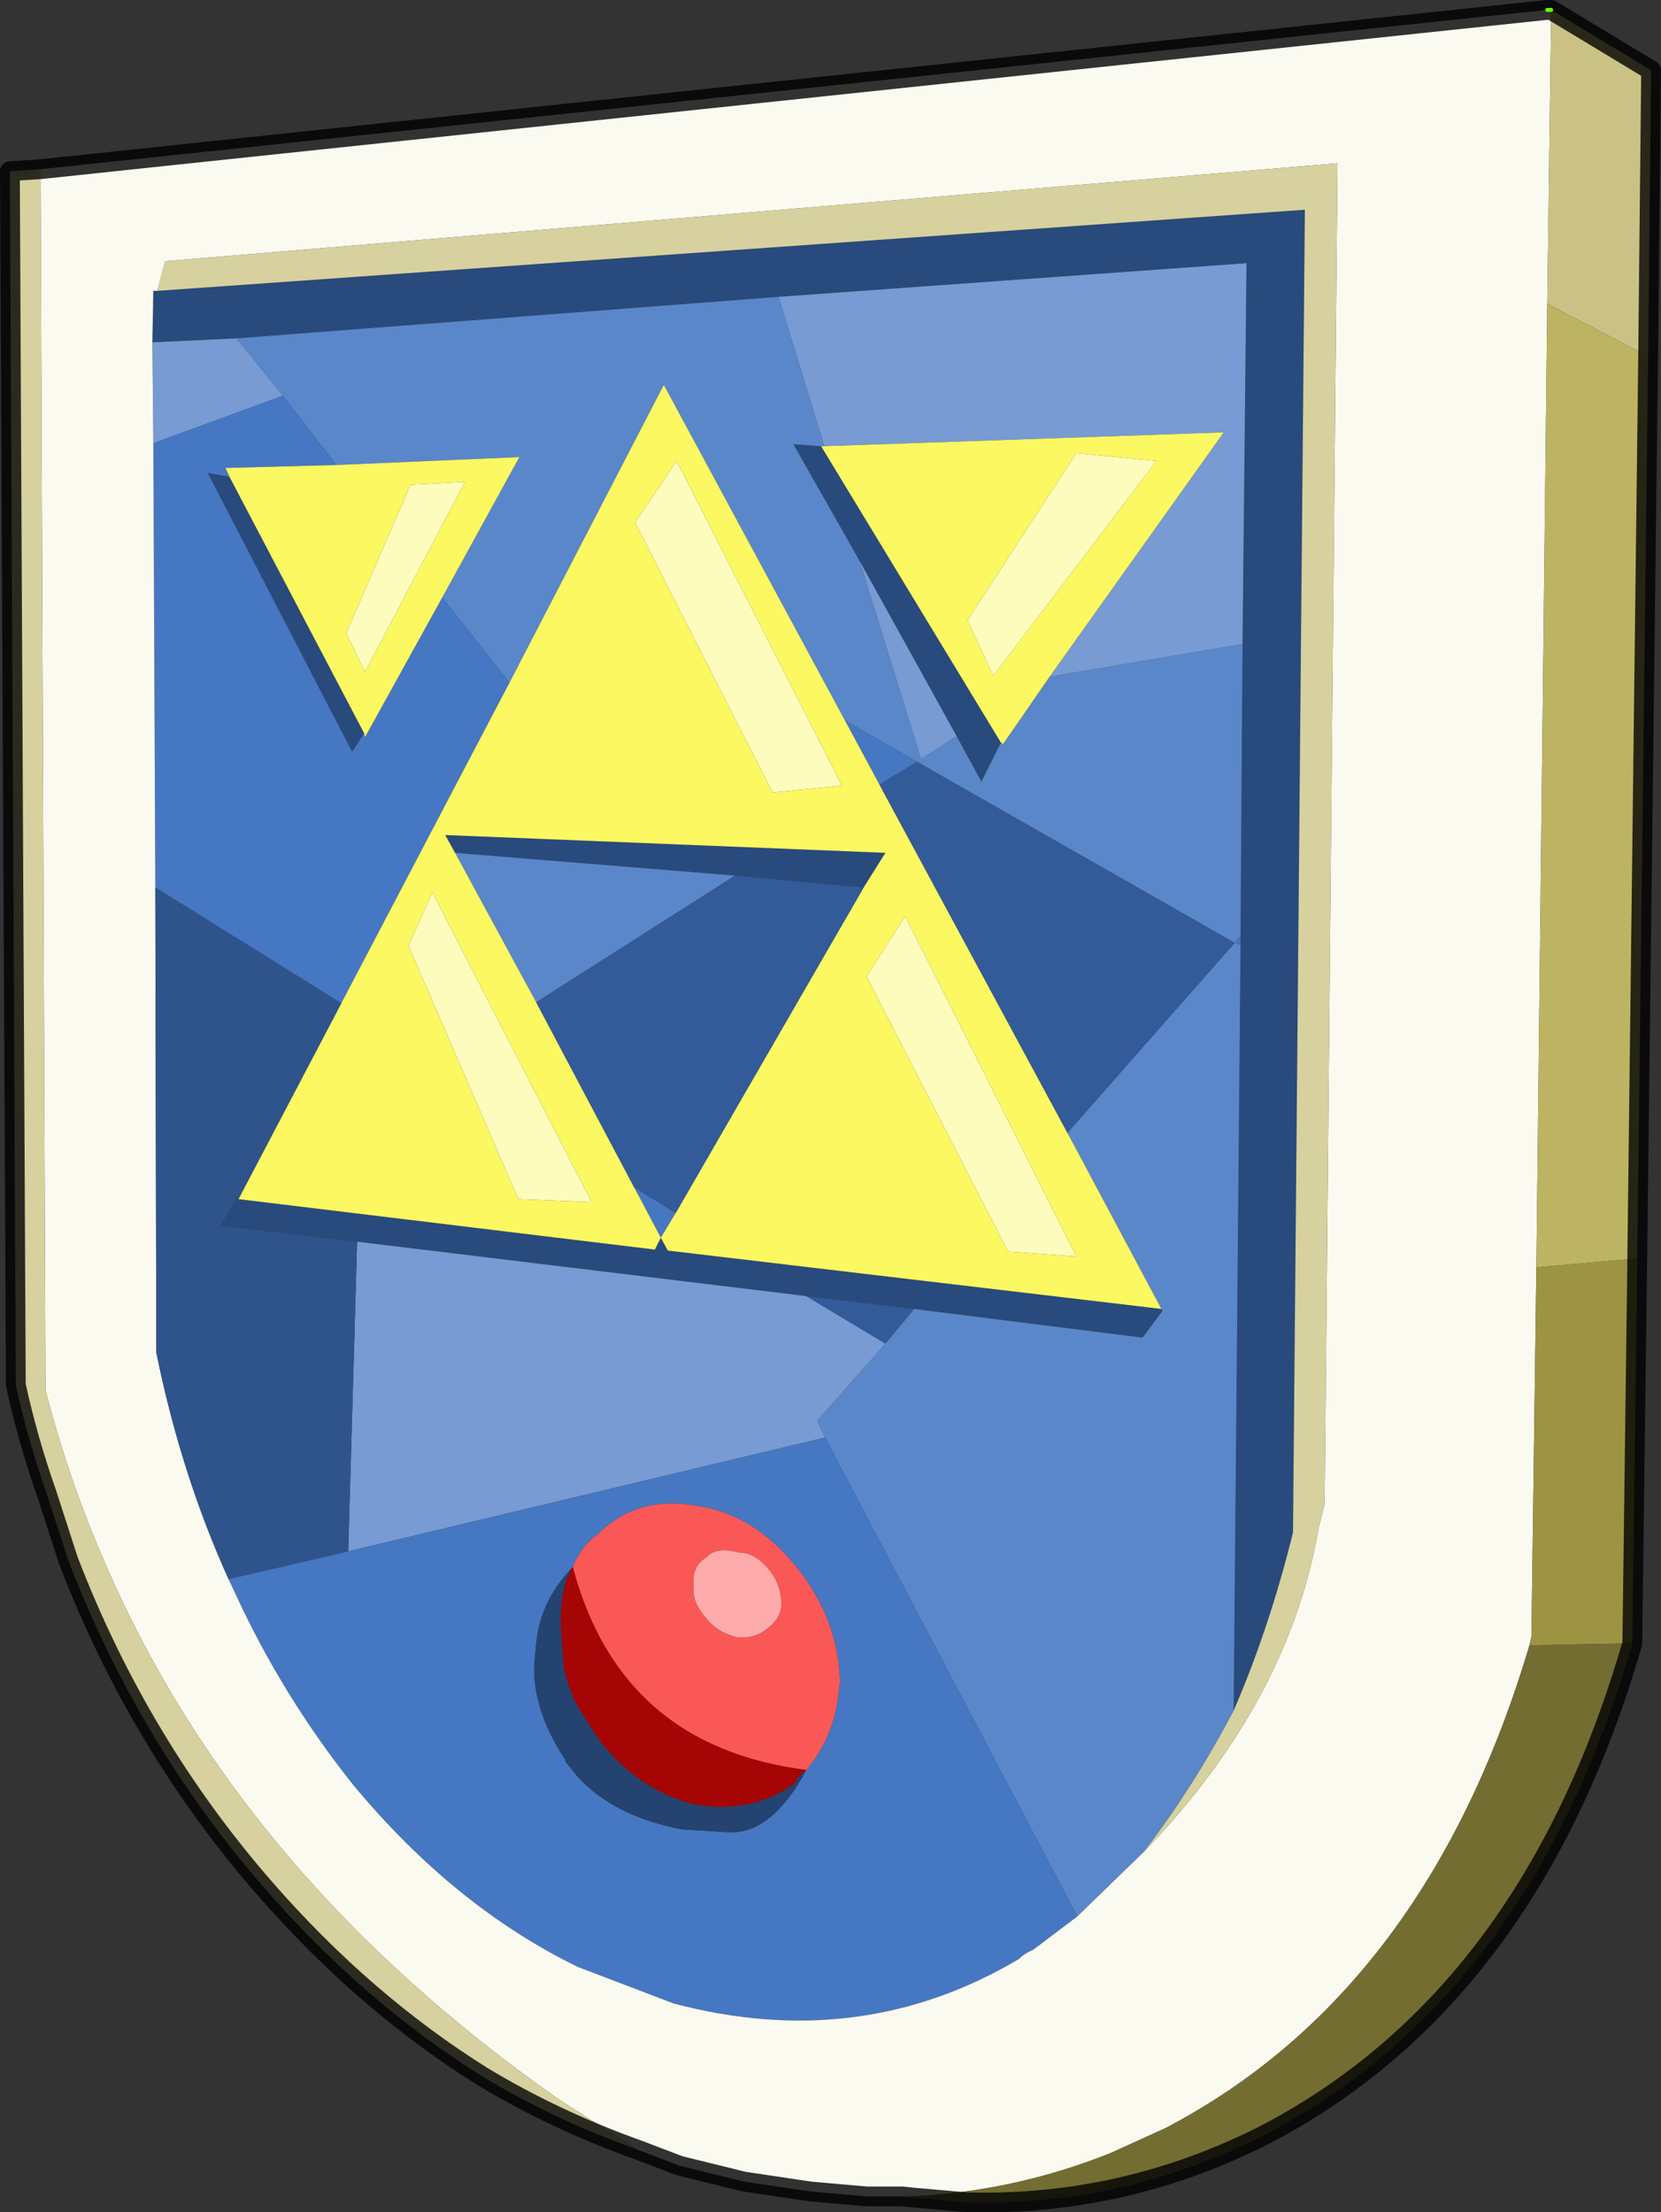 <?xml version="1.0"?>
<svg xmlns="http://www.w3.org/2000/svg" xmlns:xlink="http://www.w3.org/1999/xlink" width="83.95px" height="111.8px"><rect width="100%" height="100%" fill="#333333" stroke="none"/><g transform="matrix(1, 0, 0, 1, -233, -144.05)"><use xlink:href="#object-0" width="83.95" height="111.8" transform="matrix(1, 0, 0, 1, 233, 144.05)"/></g><defs><g transform="matrix(1, 0, 0, 1, -233, -144.05)" id="object-0"><path fill-rule="evenodd" fill="#294a7c" stroke="none" d="M276.45 172.4L273.1 166.5L274.5 166.6L283.6 181.6L283.55 181.65L282.6 183.55L281.35 181.25L276.45 172.4M272.35 159.05L244.95 161.15L240.7 161.35L240.75 158.75L240.95 158.75L298.95 154.65L298.35 221.5Q297.15 226.35 295.35 230.5L295.7 191.8L295.7 191.35L295.8 176.6L296 157.35L272.35 159.05M276.65 188.9L270.15 188.3L256 187.15L255.5 186.25L277.75 187.15L276.65 188.9M244.6 168.15L251.4 181.1L250.8 182.05L243.5 167.95L244.6 168.15M251.05 206.8L244.15 206L244.95 204.6L245.05 204.65L266.1 207.2L266.4 206.6L266.75 207.25L291.7 210.2L291.75 210.3L290.75 211.65L279.2 210.2L273.75 209.55L251.05 206.8"/><path fill-rule="evenodd" fill="#5a87c9" stroke="none" d="M274.5 166.6L273.1 166.5L276.45 172.4L279.55 182.4L281.35 181.25L282.6 183.55L283.55 181.65L283.7 181.65L286.05 178.25L295.8 176.6L295.7 191.35L295.4 191.7L279.35 182.55L275.7 180.45L266.55 163.5L258.75 178.55L255.35 174.25L259.25 167.15L250 167.55L247.3 164.05L244.95 161.15L272.35 159.05L274.65 166.55L274.6 166.6L274.5 166.6M256 187.15L270.15 188.3L260.1 194.7L256 187.15M290.8 237.65L287.45 240.9L274.7 216.7L274.3 215.85L277.75 211.95L279.2 210.2L290.75 211.65L291.75 210.3L291.7 210.2L286.95 201.3L295.4 191.7L295.7 191.8L295.35 230.5Q293.3 234.4 290.8 237.65"/><path fill-rule="evenodd" fill="#779bd2" stroke="none" d="M276.45 172.4L281.35 181.25L279.55 182.4L276.45 172.4M274.65 166.55L272.35 159.05L296 157.35L295.8 176.6L286.05 178.25L294.85 165.9L274.65 166.6L274.65 166.55M244.95 161.15L247.3 164.05L240.75 166.45L240.7 161.35L244.95 161.15M251.05 206.8L273.75 209.55L277.75 211.95L274.3 215.85L274.7 216.7L250.6 222.45L251.05 206.8"/><path fill-rule="evenodd" fill="#4677c2" stroke="none" d="M283.55 181.65L283.6 181.6L283.7 181.65L283.55 181.65M274.6 166.6L274.65 166.55L274.65 166.6L274.6 166.6M247.3 164.05L250 167.55L244.4 167.7L244.6 168.15L243.5 167.95L250.8 182.05L251.4 181.1L251.45 181.3L255.35 174.25L258.75 178.55L250.25 194.75L240.85 188.9L240.75 166.45L247.3 164.05M275.7 180.45L279.35 182.55L277.45 183.7L275.7 180.45M295.4 191.7L295.7 191.35L295.7 191.8L295.4 191.7M265.05 204.05L267.15 205.35L266.4 206.6L265.05 204.05M287.45 240.9L285.2 242.6Q284.8 242.75 284.5 243.05Q276.5 247.8 267.05 245.3L262.2 243.45Q255.95 240.4 250.85 234.25Q247.3 229.8 244.9 224.6L244.55 223.85L250.6 222.45L274.7 216.7L287.45 240.9M273.7 233.6L273.75 233.5L273.8 233.5L273.8 233.45Q274.95 232.05 275.3 230.2L275.45 229.1Q275.4 225.95 273.3 223.3Q271.1 220.55 268.2 220.15L267.5 220.05Q265 219.85 263.25 221.55Q262.35 222.2 261.95 223.25L261.85 223.35Q260.3 225 260.1 227.1L260.05 227.65L260 228.1Q259.9 230.45 261.55 232.95L261.6 233.1L262.2 233.85Q264.05 235.85 267.45 236.5L269.9 236.65Q272 236.7 273.7 233.6"/><path fill-rule="evenodd" fill="#fbf862" stroke="none" d="M283.6 181.6L274.5 166.6L274.6 166.6L274.65 166.6L294.85 165.9L286.05 178.25L283.7 181.65L283.6 181.6M250 167.55L259.25 167.15L255.35 174.25L251.45 181.3L251.4 181.1L244.6 168.15L244.4 167.7L250 167.55M258.75 178.55L266.55 163.5L275.7 180.45L277.45 183.7L286.95 201.3L291.7 210.2L266.75 207.25L266.4 206.6L266.1 207.2L245.05 204.65L250.25 194.75L258.75 178.55M267.2 167.35L265.1 170.45L272.05 184.1L275.55 183.75L267.2 167.35M276.65 188.9L277.75 187.15L255.5 186.25L256 187.15L260.1 194.7L265.05 204.05L266.4 206.6L267.15 205.35L276.65 188.9M281.9 175.4L283.2 178.2L291.45 167.35L287.4 166.95L281.9 175.4M250.5 176.05L251.45 178L256.5 168.4L253.75 168.55L250.5 176.05M287.4 207.55L278.75 190.35L276.8 193.4L283.95 207.3L287.4 207.55M262.9 204.8L254.85 189.15L253.65 191.85L259.2 204.65L262.9 204.8"/><path fill-rule="evenodd" fill="#335b99" stroke="none" d="M279.35 182.55L295.4 191.7L286.95 201.3L277.45 183.7L279.35 182.55M270.15 188.3L276.65 188.9L267.15 205.35L265.05 204.05L260.1 194.7L270.15 188.3M273.75 209.55L279.2 210.2L277.75 211.95L273.75 209.55"/><path fill-rule="evenodd" fill="#fdfcbd" stroke="none" d="M267.2 167.35L275.55 183.75L272.05 184.1L265.1 170.45L267.2 167.35M281.9 175.4L287.4 166.95L291.45 167.35L283.2 178.2L281.9 175.4M250.5 176.05L253.75 168.55L256.5 168.4L251.45 178L250.5 176.05M287.4 207.55L283.95 207.3L276.8 193.4L278.75 190.35L287.4 207.55M262.9 204.8L259.2 204.65L253.65 191.85L254.85 189.15L262.9 204.8"/><path fill-rule="evenodd" fill="#fbfaf1" stroke="none" d="M240.7 161.35L240.75 166.45L240.85 188.9L240.9 212.4Q242.15 218.55 244.55 223.85L244.9 224.6Q247.3 229.8 250.85 234.25Q255.95 240.4 262.2 243.45L267.05 245.3Q276.5 247.8 284.5 243.05Q284.8 242.75 285.2 242.6L287.45 240.9L290.8 237.65Q298.15 230.05 299.65 221.25L299.95 220.05L300.6 152.3L241.35 157.25L240.95 158.75L240.75 158.75L240.7 161.35M235.05 152.6L311.2 144.55L311.4 144.55L311.2 159.4L310.65 208.1L310.4 226.75L310.3 227.2Q305.1 244.7 291.9 251.6L289.15 252.85Q284.3 254.8 279.05 255.05L278.6 255.05L276.8 255.05L273.95 254.8L270.6 254.3L267.35 253.5L265.25 252.7L261.25 250.15Q245.25 238.95 238.4 223.25Q236.5 218.95 235.3 214.3L235.05 152.6"/><path fill-rule="evenodd" fill="#d6d19e" stroke="none" d="M240.95 158.75L241.35 157.25L300.6 152.3L299.95 220.05L299.65 221.25Q298.15 230.05 290.8 237.65Q293.3 234.4 295.35 230.5Q297.15 226.35 298.35 221.5L298.95 154.65L240.95 158.75M265.25 252.7Q261.05 251.2 257.4 249Q251.4 245.25 246.35 239.45Q240 232.15 236.45 222.9L235.35 219.5Q234.4 216.8 233.8 214.05L233.5 152.7L235.05 152.6L235.3 214.3Q236.5 218.95 238.4 223.25Q245.25 238.95 261.25 250.15L265.25 252.7"/><path fill-rule="evenodd" fill="#2f548c" stroke="none" d="M244.55 223.85Q242.15 218.55 240.9 212.4L240.85 188.9L250.25 194.75L245.05 204.65L244.95 204.6L244.15 206L251.05 206.8L250.6 222.45L244.55 223.85"/><path fill-rule="evenodd" fill="#cac284" stroke="none" d="M311.4 144.55L316.45 147.6L316.3 162.05L311.2 159.4L311.4 144.55"/><path fill-rule="evenodd" fill="#bcb463" stroke="none" d="M316.3 162.05L315.75 207.65L310.65 208.1L311.2 159.4L316.3 162.05M279.05 255.1L278.6 255.05L279.05 255.05L279.05 255.1"/><path fill-rule="evenodd" fill="#9c9443" stroke="none" d="M315.75 207.65L315.5 227.05L315.5 227.1L310.3 227.2L310.4 226.75L310.65 208.1L315.75 207.65"/><path fill-rule="evenodd" fill="#746d32" stroke="none" d="M315.5 227.1Q310.35 244.9 297 251.9Q289.85 255.55 281.9 255.35L279.05 255.1L279.05 255.05Q284.3 254.8 289.15 252.85L291.9 251.6Q305.1 244.7 310.3 227.2L315.5 227.1"/><path fill-rule="evenodd" fill="#fdaaaa" stroke="none" d="M271.85 226.3Q271.15 226.9 270.25 226.8Q269.25 226.55 268.7 225.85Q267.95 225 268.05 224.2Q267.95 223.2 268.7 222.75Q269.2 222.2 270.3 222.5Q271.15 222.5 271.85 223.35Q272.45 224.05 272.5 225.05Q272.5 225.8 271.85 226.3"/><path fill-rule="evenodd" fill="#fa5857" stroke="none" d="M271.85 226.3Q272.5 225.8 272.5 225.05Q272.45 224.05 271.85 223.35Q271.15 222.5 270.3 222.5Q269.2 222.2 268.7 222.75Q267.95 223.2 268.05 224.2Q267.95 225 268.7 225.85Q269.25 226.55 270.25 226.8Q271.15 226.9 271.85 226.3M273.75 233.5Q264.35 232.3 261.95 223.25Q262.35 222.2 263.25 221.55Q265 219.85 267.5 220.05L268.2 220.15Q271.1 220.55 273.3 223.3Q275.4 225.95 275.45 229.1L275.3 230.2Q274.95 232.05 273.8 233.45L273.8 233.5L273.75 233.5"/><path fill-rule="evenodd" fill="#a50505" stroke="none" d="M273.7 233.6Q273.4 233.7 273.2 234.15Q271.05 235.75 268.1 235.25Q265.2 234.5 263.25 231.95L262.2 230.3Q261.55 229.05 261.45 227.95L261.35 226.35Q261.25 224.6 261.85 223.35L261.95 223.25Q264.35 232.3 273.75 233.5L273.7 233.6"/><path fill-rule="evenodd" fill="#254370" stroke="none" d="M261.85 223.35Q261.25 224.6 261.35 226.35L261.45 227.95Q261.55 229.05 262.2 230.3L263.25 231.95Q265.2 234.5 268.1 235.25Q271.05 235.75 273.2 234.15Q273.4 233.7 273.7 233.6Q272 236.7 269.9 236.65L267.45 236.5Q264.05 235.85 262.2 233.85L261.6 233.1L261.55 232.95Q259.9 230.45 260 228.1L260.05 227.65L260.1 227.1Q260.3 225 261.85 223.35"/><path fill="none" stroke="#000000" stroke-opacity="0.8" stroke-width="1" stroke-linecap="round" stroke-linejoin="round" d="M265.25 252.7Q261.05 251.2 257.4 249Q251.4 245.25 246.35 239.45Q240 232.15 236.45 222.9L235.35 219.5Q234.4 216.8 233.8 214.05L233.5 152.7L235.05 152.6L311.2 144.55M311.4 144.55L316.45 147.6L316.3 162.05L315.75 207.65L315.5 227.05L315.5 227.1Q310.35 244.9 297 251.9Q289.85 255.55 281.9 255.35L279.05 255.1L278.6 255.05L276.8 255.05L273.95 254.8L270.6 254.3L267.35 253.5L265.25 252.7"/><path fill="none" stroke="#66ff00" stroke-width="0.2" stroke-linecap="round" stroke-linejoin="round" d="M311.2 144.55L311.4 144.55"/></g></defs></svg>
